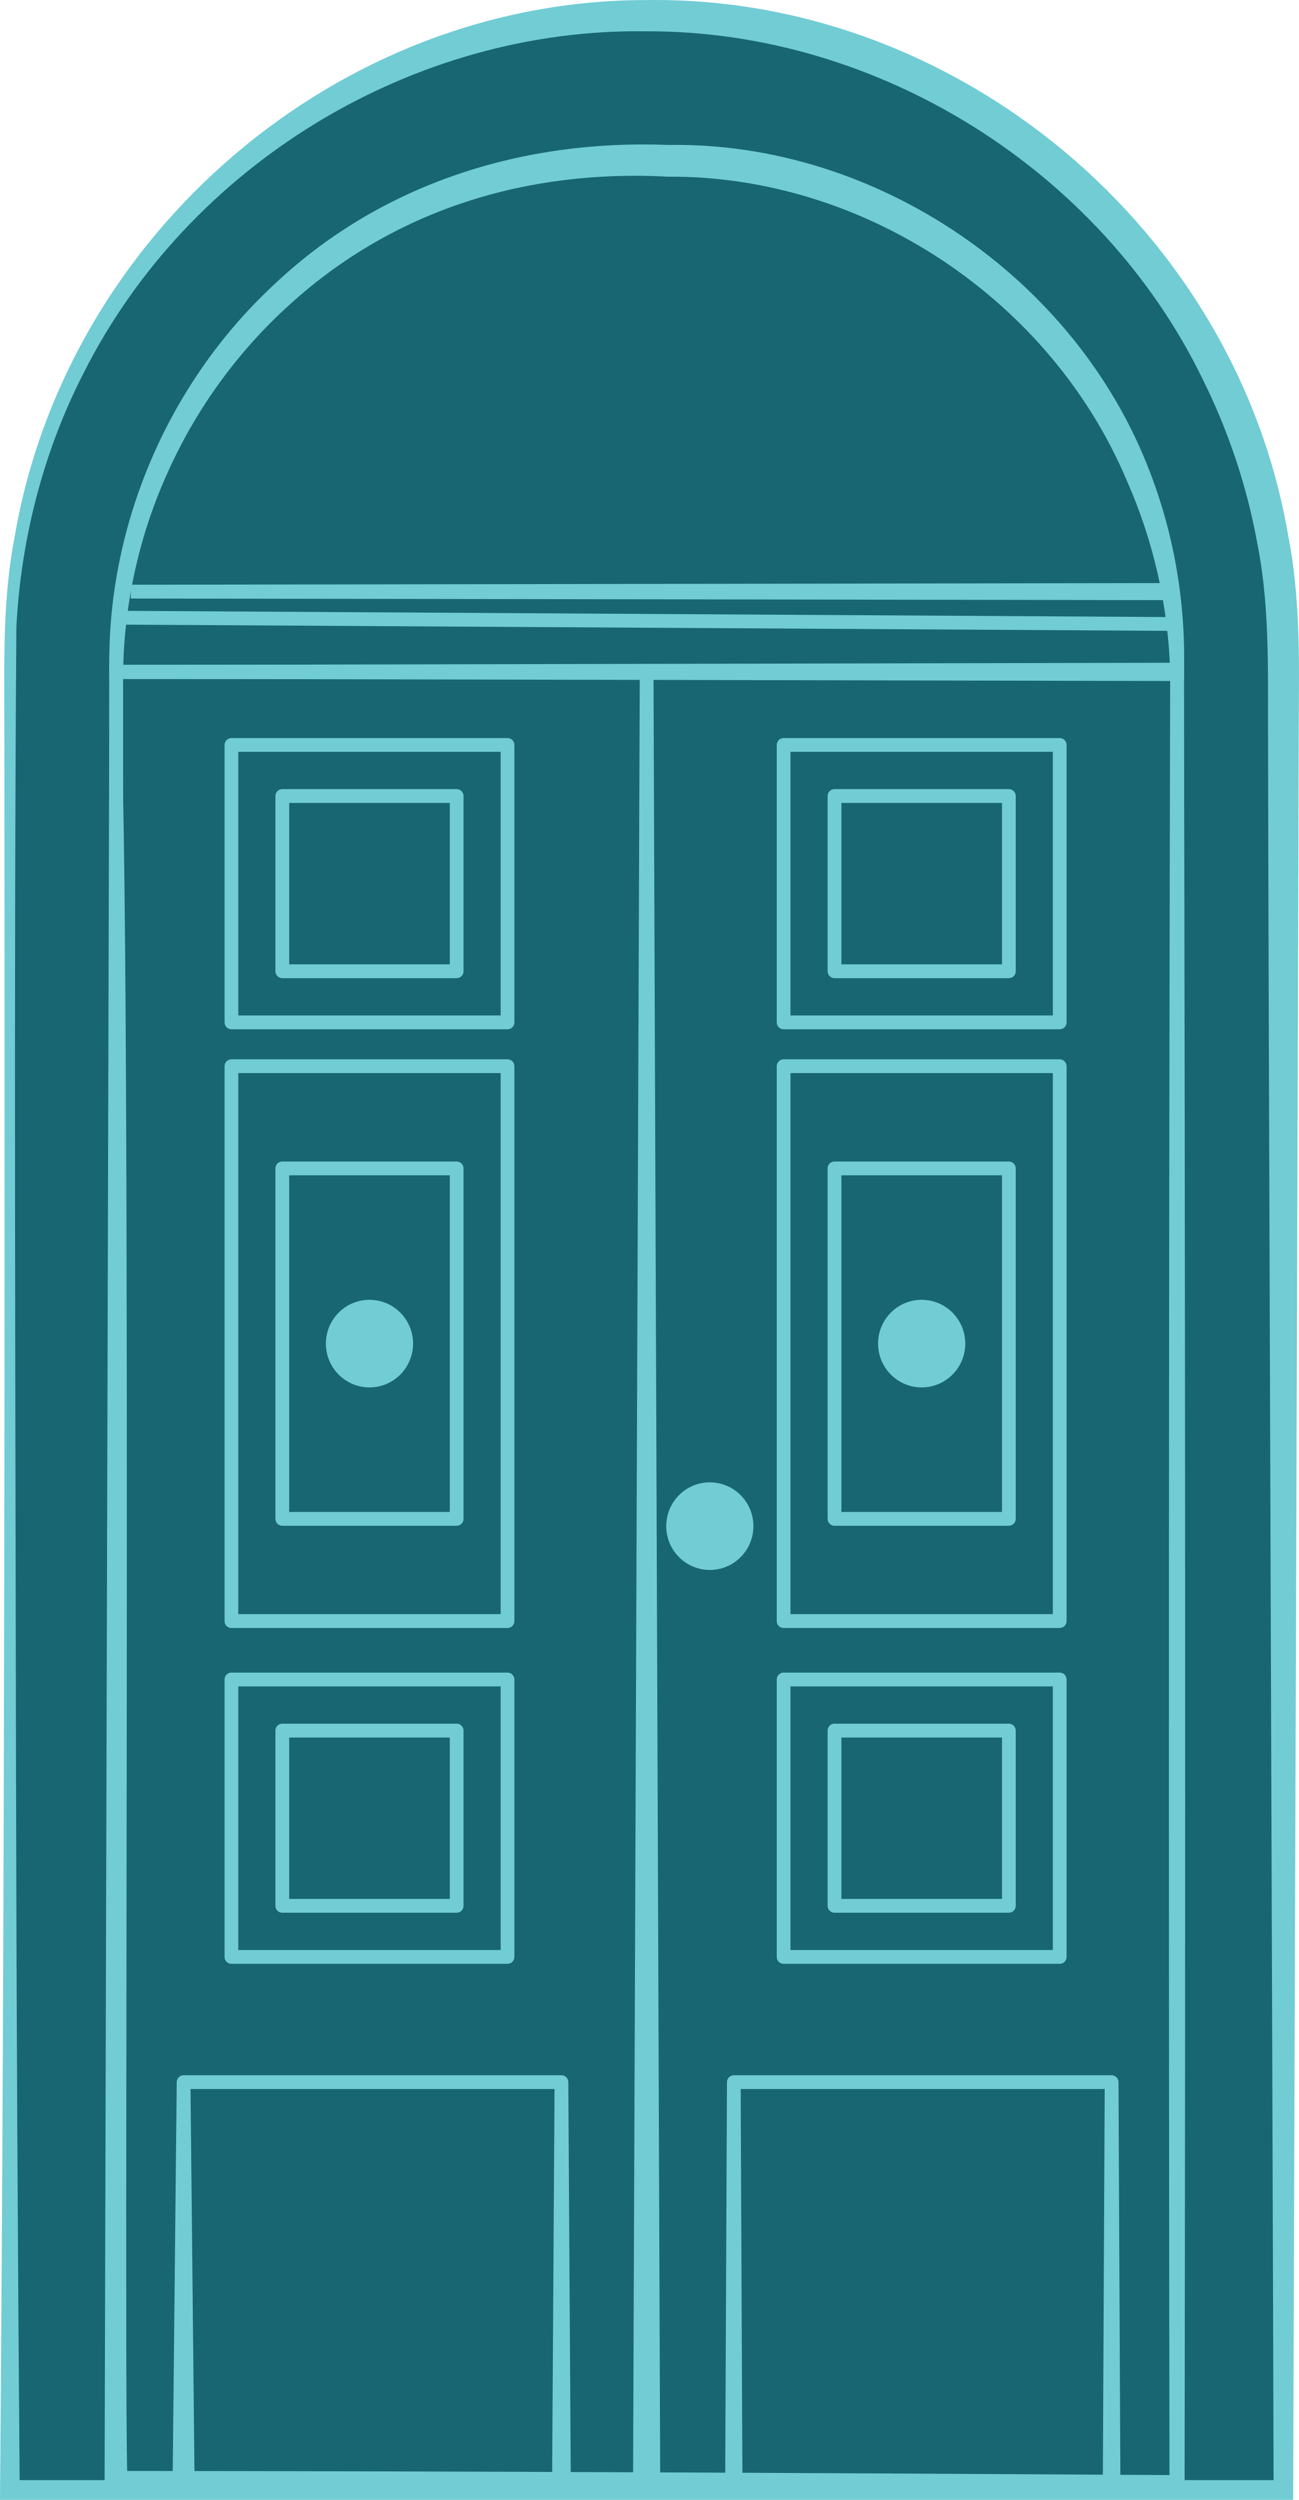<svg width="66" height="127" viewBox="0 0 66 127" fill="none" xmlns="http://www.w3.org/2000/svg">
<g clip-path="url(#clip0_479_2)">
<path d="M32.854 0.797C14.987 0.797 0.502 15.351 0.502 33.305V126.498H65.205V33.305C65.205 15.351 50.72 0.797 32.852 0.797H32.854Z" fill="#176672"/>
<path d="M32.855 1.591C20.992 1.407 9.561 8.349 4.223 19.002C2.194 22.97 1.064 27.392 0.832 31.843C0.7 49.675 0.789 72.574 0.815 90.435C0.838 102.456 0.903 114.477 1.002 126.5L0.504 126H65.207L64.709 126.5C64.679 112.931 64.438 48.383 64.425 36.338C64.427 33.348 64.455 30.423 63.862 27.504C63.334 24.629 62.382 21.818 61.078 19.207C55.913 8.626 44.587 1.55 32.855 1.591ZM32.855 0.004C48.589 -0.227 62.789 11.623 65.451 27.21C66.043 30.202 66.013 33.326 65.989 36.34C65.959 47.989 65.752 113.427 65.705 126.502V127.002H65.207H0.504H0C0.246 97.517 0.25 65.895 0.22 36.34C0.211 33.333 0.162 30.273 0.739 27.301C3.359 11.876 17.217 -0.02 32.855 0.004Z" fill="#71CCD4"/>
<path d="M60.152 34.487H5.555V34.136C5.555 19.625 17.303 7.818 31.745 7.818H33.96C48.402 7.818 60.15 19.623 60.15 34.136V34.487H60.152ZM6.258 33.785H59.452C59.264 19.822 47.902 8.522 33.962 8.522H31.747C17.808 8.522 6.445 19.822 6.258 33.785Z" fill="#71CCD4"/>
<path d="M60.152 126.478H5.555V33.785H60.152V126.478ZM6.255 125.777H59.454V34.487H6.255V125.775V125.777Z" fill="#71CCD4"/>
<path d="M53.842 52.293H39.814C39.62 52.293 39.465 52.135 39.465 51.942V37.847C39.465 37.652 39.623 37.496 39.814 37.496H53.842C54.036 37.496 54.191 37.654 54.191 37.847V51.942C54.191 52.137 54.034 52.293 53.842 52.293ZM40.163 51.589H53.493V38.196H40.163V51.589Z" fill="#71CCD4"/>
<path d="M51.259 49.695H42.398C42.205 49.695 42.049 49.537 42.049 49.344V40.441C42.049 40.246 42.207 40.09 42.398 40.09H51.259C51.453 40.09 51.608 40.248 51.608 40.441V49.344C51.608 49.539 51.451 49.695 51.259 49.695ZM42.75 48.993H50.91V40.794H42.75V48.993Z" fill="#71CCD4"/>
<path d="M53.842 99.771H39.814C39.62 99.771 39.465 99.613 39.465 99.42V85.325C39.465 85.13 39.623 84.974 39.814 84.974H53.842C54.036 84.974 54.191 85.132 54.191 85.325V99.42C54.191 99.615 54.034 99.771 53.842 99.771ZM40.163 99.069H53.493V85.676H40.163V99.069Z" fill="#71CCD4"/>
<path d="M51.259 97.175H42.398C42.205 97.175 42.049 97.017 42.049 96.824V87.921C42.049 87.726 42.207 87.57 42.398 87.57H51.259C51.453 87.57 51.608 87.728 51.608 87.921V96.824C51.608 97.019 51.451 97.175 51.259 97.175ZM42.75 96.473H50.91V88.274H42.75V96.473Z" fill="#71CCD4"/>
<path d="M53.842 82.709H39.814C39.62 82.709 39.465 82.551 39.465 82.359V54.168C39.465 53.973 39.623 53.817 39.814 53.817H53.842C54.036 53.817 54.191 53.975 54.191 54.168V82.359C54.191 82.553 54.034 82.709 53.842 82.709ZM40.163 82.006H53.493V54.517H40.163V82.006Z" fill="#71CCD4"/>
<path d="M51.259 77.515H42.398C42.205 77.515 42.049 77.357 42.049 77.164V59.36C42.049 59.165 42.207 59.01 42.398 59.01H51.259C51.453 59.01 51.608 59.167 51.608 59.36V77.164C51.608 77.359 51.451 77.515 51.259 77.515ZM42.75 76.814H50.91V59.711H42.75V76.814Z" fill="#71CCD4"/>
<path d="M46.828 70.487C48.052 70.487 49.044 69.49 49.044 68.261C49.044 67.032 48.052 66.035 46.828 66.035C45.605 66.035 44.613 67.032 44.613 68.261C44.613 69.49 45.605 70.487 46.828 70.487Z" fill="#71CCD4"/>
<path d="M33.204 34.35L33.542 125.497L33.544 126.188H32.165L32.167 125.497L32.505 34.35V34H33.202L33.204 34.35Z" fill="#71CCD4"/>
<path d="M6.343 31.033L6.338 31.734L59.37 32.05L59.374 31.349L6.343 31.033Z" fill="#71CCD4"/>
<path d="M59.544 30.49L6.644 30.408V29.706L59.544 29.622V30.49Z" fill="#71CCD4"/>
<path d="M60.187 126.513C41.95 126.621 23.615 126.712 5.314 126.723V126.127L5.557 34.136V33.785H60.152C60.221 64.647 60.236 95.594 60.187 126.513ZM59.419 125.742C59.37 95.213 59.383 64.719 59.454 34.136L59.803 34.487H5.907C6.848 32.261 6.202 126.625 6.499 126.127L5.907 125.534C23.731 125.545 41.53 125.638 59.422 125.744L59.419 125.742Z" fill="#71CCD4"/>
<path d="M33.962 8.977C26.825 8.589 20.064 10.614 14.711 15.481C12.123 17.817 10.016 20.701 8.568 23.897C7.102 27.086 6.309 30.596 6.255 34.134L5.906 33.783L59.803 33.67L59.454 34.134C59.355 30.778 58.602 27.467 57.26 24.438C53.392 15.234 43.904 8.914 33.96 8.977H33.962ZM33.962 7.364C44.493 7.193 54.646 14.084 58.417 23.957C59.673 27.205 60.251 30.691 60.154 34.136V34.599H59.805L5.908 34.487L5.559 34.136C5.396 26.818 8.499 19.528 13.845 14.533C19.292 9.334 26.534 7.065 33.964 7.364H33.962Z" fill="#71CCD4"/>
<path d="M25.787 52.293H11.759C11.565 52.293 11.41 52.135 11.41 51.942V37.847C11.41 37.652 11.567 37.496 11.759 37.496H25.787C25.981 37.496 26.136 37.654 26.136 37.847V51.942C26.136 52.137 25.978 52.293 25.787 52.293ZM12.108 51.589H25.438V38.196H12.108V51.589Z" fill="#71CCD4"/>
<path d="M23.203 49.695H14.342C14.148 49.695 13.993 49.537 13.993 49.344V40.441C13.993 40.246 14.15 40.09 14.342 40.09H23.203C23.397 40.09 23.552 40.248 23.552 40.441V49.344C23.552 49.539 23.395 49.695 23.203 49.695ZM14.694 48.993H22.854V40.794H14.694V48.993Z" fill="#71CCD4"/>
<path d="M25.787 99.771H11.759C11.565 99.771 11.41 99.613 11.41 99.42V85.325C11.41 85.13 11.567 84.974 11.759 84.974H25.787C25.981 84.974 26.136 85.132 26.136 85.325V99.42C26.136 99.615 25.978 99.771 25.787 99.771ZM12.108 99.069H25.438V85.676H12.108V99.069Z" fill="#71CCD4"/>
<path d="M23.203 97.175H14.342C14.148 97.175 13.993 97.017 13.993 96.824V87.921C13.993 87.726 14.15 87.57 14.342 87.57H23.203C23.397 87.57 23.552 87.728 23.552 87.921V96.824C23.552 97.019 23.395 97.175 23.203 97.175ZM14.694 96.473H22.854V88.274H14.694V96.473Z" fill="#71CCD4"/>
<path d="M25.787 82.709H11.759C11.565 82.709 11.41 82.551 11.41 82.359V54.168C11.41 53.973 11.567 53.817 11.759 53.817H25.787C25.981 53.817 26.136 53.975 26.136 54.168V82.359C26.136 82.553 25.978 82.709 25.787 82.709ZM12.108 82.006H25.438V54.517H12.108V82.006Z" fill="#71CCD4"/>
<path d="M23.203 77.515H14.342C14.148 77.515 13.993 77.357 13.993 77.164V59.36C13.993 59.165 14.15 59.01 14.342 59.01H23.203C23.397 59.01 23.552 59.167 23.552 59.36V77.164C23.552 77.359 23.395 77.515 23.203 77.515ZM14.694 76.814H22.854V59.711H14.694V76.814Z" fill="#71CCD4"/>
<path d="M18.773 70.487C19.996 70.487 20.988 69.49 20.988 68.261C20.988 67.032 19.996 66.035 18.773 66.035C17.549 66.035 16.558 67.032 16.558 68.261C16.558 69.49 17.549 70.487 18.773 70.487Z" fill="#71CCD4"/>
<path d="M36.065 79.76C37.289 79.76 38.28 78.764 38.28 77.535C38.28 76.305 37.289 75.309 36.065 75.309C34.842 75.309 33.85 76.305 33.85 77.535C33.85 78.764 34.842 79.76 36.065 79.76Z" fill="#71CCD4"/>
<path d="M36.845 126.147L36.936 105.781C36.936 105.586 37.093 105.431 37.285 105.431H56.48C56.674 105.431 56.829 105.589 56.829 105.781L56.924 125.993H56.034L56.129 105.781L56.478 106.132H37.283L37.632 105.781L37.722 126.147H36.843H36.845Z" fill="#71CCD4"/>
<path d="M8.77 126.147L8.979 105.781C8.979 105.586 9.137 105.431 9.328 105.431H28.526C28.72 105.431 28.875 105.589 28.875 105.781L29 125.993H28.052L28.177 105.781L28.526 106.132H9.328L9.677 105.781L9.886 126.147H8.768H8.77Z" fill="#71CCD4"/>
</g>
<defs>
<clipPath id="clip0_479_2">
<rect width="66" height="127" fill="white"/>
</clipPath>
</defs>
</svg>
